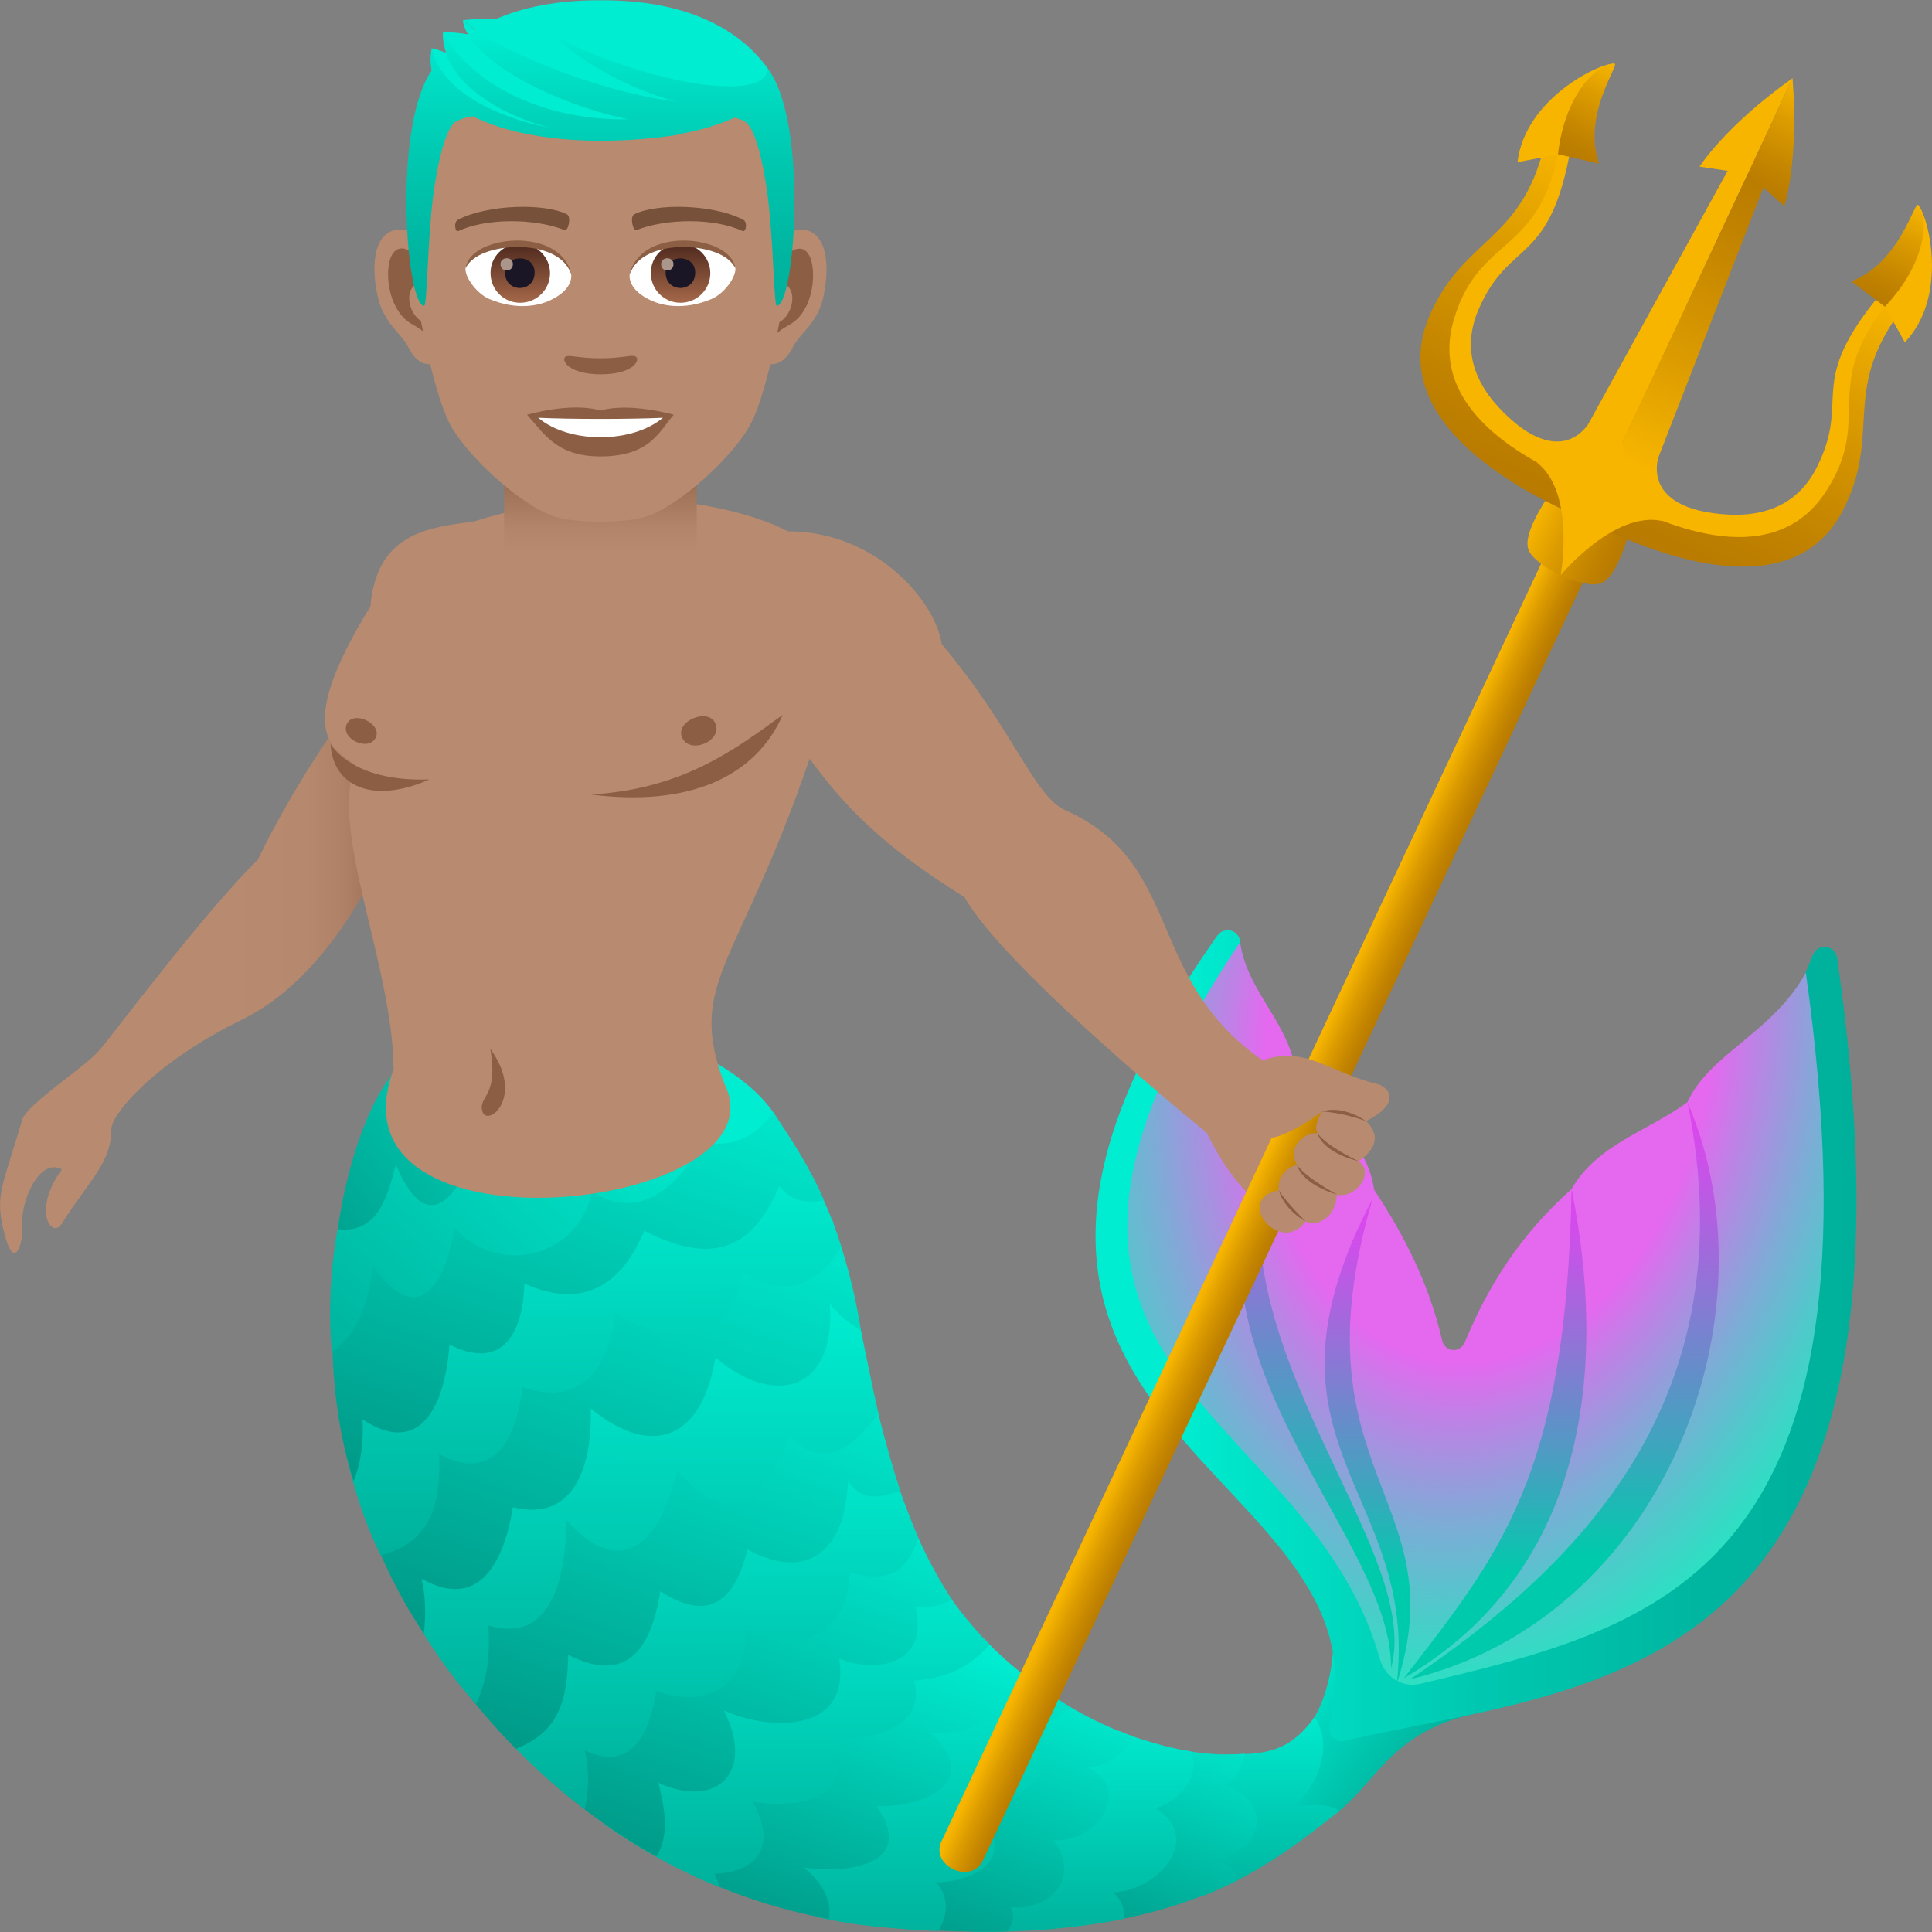 <svg xmlns="http://www.w3.org/2000/svg" xml:space="preserve" style="enable-background:new 0 0 64 64" viewBox="0 0 64 64"><rect x="0" y="0" width="64" height="64" fill="#808080" stroke="none"/><linearGradient id="a" x1="47.041" x2="42.495" y1="58.901" y2="55.315" gradientUnits="userSpaceOnUse"><stop offset="0" style="stop-color:#00b09b"/><stop offset="1" style="stop-color:#00edd1"/></linearGradient><path d="M44.37 59.99c-1.66.68-3.01.11-.88-3.02 0 0 .53-.75.66-2.17.29-3.12 6.27 1.65 4.88 1.93-2.81.56-3.28 2.08-4.66 3.26z" style="fill:url(#a)"/><linearGradient id="b" x1="-1026.183" x2="-1025.252" y1="-1008.829" y2="-1009.142" gradientTransform="rotate(-71.416 1342.7 -8246.82) scale(6.771)" gradientUnits="userSpaceOnUse"><stop offset="0" style="stop-color:#00b09b"/><stop offset="1" style="stop-color:#00edd1"/></linearGradient><path d="M43.55 56.88c.63.97.11 2.23-.67 2.98.53-.07 1.05-.16 1.49.13-1.18.93-2.61 2.07-4.53 2.82l.77-4.69c1.3 0 2.09-.07 2.94-1.24z" style="fill:url(#b)"/><linearGradient id="c" x1="-1017.638" x2="-1016.547" y1="-1002.788" y2="-1002.788" gradientTransform="rotate(-71.416 1564.037 -9604.066) scale(7.947)" gradientUnits="userSpaceOnUse"><stop offset="0" style="stop-color:#009987"/><stop offset="1" style="stop-color:#00edd1"/></linearGradient><path d="M41.24 58.09s-.12.7-.63 1.04c1.49.56 1.31 2.06-.29 2.51.67.18.64.66.64.66-1.26.62-2.78 1.14-4.7 1.43l1.64-6.09c1.18.39 2.33.55 3.34.45z" style="fill:url(#c)"/><linearGradient id="d" x1="-1013.275" x2="-1012.444" y1="-999.716" y2="-999.996" gradientTransform="rotate(-71.416 1698.691 -10431.783) scale(8.665)" gradientUnits="userSpaceOnUse"><stop offset="0" style="stop-color:#00b09b"/><stop offset="1" style="stop-color:#00edd1"/></linearGradient><path d="M39.45 58.02c.32.71-.24 1.62-1.18 1.87 1.61 1 .12 2.73-1.39 2.8.44.39.36.87.36.87-1.42.29-3.08.46-5.05.43 0 0 1.33-5.5 4.88-6.65.8.33 1.61.56 2.38.68z" style="fill:url(#d)"/><linearGradient id="e" x1="-1010.568" x2="-1009.495" y1="-997.832" y2="-997.832" gradientTransform="rotate(-71.416 1813.566 -11144.298) scale(9.281)" gradientUnits="userSpaceOnUse"><stop offset="0" style="stop-color:#009987"/><stop offset="1" style="stop-color:#00edd1"/></linearGradient><path d="M37.52 57.52s-.33.92-1.5 1.04c1.45.62.47 2.43-1.12 2.41 1 1.34-.32 2.37-1.41 2.2.2.46-.13.81-.13.81-1.27.03-2.68-.01-4.26-.17-.29-.03-.58-.07-.86-.11l6.17-7.84a12.5 12.5 0 0 0 3.11 1.66z" style="fill:url(#e)"/><linearGradient id="f" x1="-1008.068" x2="-1007.123" y1="-995.952" y2="-996.269" gradientTransform="rotate(-71.416 1913.707 -11764.292) scale(9.819)" gradientUnits="userSpaceOnUse"><stop offset="0" style="stop-color:#00b09b"/><stop offset="1" style="stop-color:#00edd1"/></linearGradient><path d="M35.47 56.56c-.34.29-.7.52-1.14.64 1.05 1.7-.8 2.56-2.18 2.63 1.6 1.4.57 2.47-1.14 2.53.68.74.07 1.61.07 1.61-.64-.03-1.29-.07-1.99-.14s-1.39-.18-2.05-.33c-2.71-2.23 2.69-9.3 5.95-8.81.76.73 1.61 1.36 2.48 1.87z" style="fill:url(#f)"/><linearGradient id="g" x1="-1007.242" x2="-1006.135" y1="-995.546" y2="-995.546" gradientTransform="rotate(-71.415 1955.854 -12028.994) scale(10.049)" gradientUnits="userSpaceOnUse"><stop offset="0" style="stop-color:#009987"/><stop offset="1" style="stop-color:#00edd1"/></linearGradient><path d="M33.82 55.41c-.15 1.53-1.7 2.02-2.98 2 1.73 1.62-.25 2.47-1.8 2.42 1.36 1.97-1.01 2.24-2.39 2.04.53.48.92 1 .81 1.7-1.78-.33-3.43-.9-4.96-1.67 3.83-8.32 10.1-7.62 10.1-7.62.38.42.79.79 1.22 1.13z" style="fill:url(#g)"/><linearGradient id="h" x1="-1003.493" x2="-1002.559" y1="-992.758" y2="-993.072" gradientTransform="rotate(-71.416 2150.856 -13231.284) scale(11.088)" gradientUnits="userSpaceOnUse"><stop offset="0" style="stop-color:#00b09b"/><stop offset="1" style="stop-color:#00edd1"/></linearGradient><path d="M32.78 54.48c-.67.78-1.5 1.13-2.5 1.19.46 1.74-1.77 2.01-2.89 1.92 1.23 1.99-1.03 2.35-2.46 2.09.79 1.37.26 2.34-1.26 2.39.07.15.13.3.17.45-1.38-.56-2.66-1.27-3.85-2.11 2.62-6.71 10.98-8.28 10.98-8.28.51.86 1.13 1.65 1.81 2.35z" style="fill:url(#h)"/><linearGradient id="i" x1="-1000.395" x2="-999.226" y1="-990.689" y2="-990.689" gradientTransform="rotate(-71.415 2352.134 -14469.1) scale(12.159)" gradientUnits="userSpaceOnUse"><stop offset="0" style="stop-color:#009987"/><stop offset="1" style="stop-color:#00edd1"/></linearGradient><path d="M31.54 53c-.38.18-.78.27-1.21.24.44 1.84-1.2 2.23-2.53 1.71.39 2.49-2.32 2.39-3.82 1.71 1.03 2.04-.21 3.28-2.17 2.4.2.82.39 1.73-.07 2.44-1.26-.7-2.42-1.54-3.49-2.48 2.99-8.3 11.74-9.12 11.74-9.12.18.51.7 1.8 1.55 3.1z" style="fill:url(#i)"/><linearGradient id="j" x1="-998.528" x2="-997.62" y1="-989.279" y2="-989.584" gradientTransform="rotate(-71.416 2479.72 -15261.07) scale(12.844)" gradientUnits="userSpaceOnUse"><stop offset="0" style="stop-color:#00b09b"/><stop offset="1" style="stop-color:#00edd1"/></linearGradient><path d="M30.42 50.95c-.37 1.15-1.07 1.52-2.27 1.12-.06 2.24-1.82 2.76-3.48 1.78.21 1.99-1.3 2.78-2.93 2.16-.22 1.49-.88 2.7-2.37 1.97.15.66.15 1.31 0 1.96-1.24-.94-2.36-2.02-3.37-3.21 4.67-9.1 13.38-8.76 13.38-8.76.29 1.06.59 1.89 1.04 2.98z" style="fill:url(#j)"/><linearGradient id="k" x1="-996.842" x2="-995.667" y1="-988.134" y2="-988.134" gradientTransform="rotate(-71.416 2629.248 -16186.59) scale(13.644)" gradientUnits="userSpaceOnUse"><stop offset="0" style="stop-color:#009987"/><stop offset="1" style="stop-color:#00edd1"/></linearGradient><path d="M29.82 49.39c-.74.24-1.23.35-1.73-.32-.09 2.31-1.34 3.33-3.33 2.26-.45 1.81-1.35 2.38-2.89 1.38-.31 2.01-1.17 3.06-3.05 2.11-.02 1.5-.31 2.56-1.73 3.11-.76-.76-1.28-1.41-1.89-2.17 1.47-6.34 7.21-11.88 13.63-10.11.27 1.31.59 2.46.99 3.74z" style="fill:url(#k)"/><linearGradient id="l" x1="-995.045" x2="-994.144" y1="-986.751" y2="-987.054" gradientTransform="rotate(-71.416 2795.645 -17220.054) scale(14.537)" gradientUnits="userSpaceOnUse"><stop offset="0" style="stop-color:#00b09b"/><stop offset="1" style="stop-color:#00edd1"/></linearGradient><path d="M29.1 46.84c-.88 1.14-1.81 1.87-2.95.74-.81 2.23-2.13 3.13-3.71 1.09-.53 2.4-1.83 3.75-3.67 1.69-.04 1.83-.46 4.12-2.59 3.49.05.92-.01 1.75-.41 2.6-1.11-1.23-1.88-2.5-2.65-3.91 2.19-7.03 8.63-10.27 15.24-9.25.25 1.2.47 2.35.74 3.55z" style="fill:url(#l)"/><linearGradient id="m" x1="-992.978" x2="-991.83" y1="-985.416" y2="-985.416" gradientTransform="rotate(-71.416 3024.955 -18629.713) scale(15.755)" gradientUnits="userSpaceOnUse"><stop offset="0" style="stop-color:#009987"/><stop offset="1" style="stop-color:#00edd1"/></linearGradient><path d="M28.52 44.08c-.41-.26-.72-.5-1.03-.89.21 2.9-1.84 3.44-3.79 1.78-.45 2.73-2.11 3.34-4.13 1.69.05 1.88-.53 3.77-2.58 3.27-.31 1.88-1.15 3.42-3.02 2.37.13.62.14 1.18.07 1.81-.96-1.44-1.52-2.73-2.08-4.24 3.84-6.6 8.41-9.36 15.6-9.49.43 1.23.74 2.28.96 3.7z" style="fill:url(#m)"/><linearGradient id="n" x1="-994.528" x2="-993.674" y1="-986.4" y2="-986.687" gradientTransform="rotate(-71.416 2834.842 -17485.41) scale(14.766)" gradientUnits="userSpaceOnUse"><stop offset="0" style="stop-color:#00b09b"/><stop offset="1" style="stop-color:#00edd1"/></linearGradient><path d="M27.86 41.3c-.79 1.4-2 1.67-3.27.83-.39 2.59-2.38 2.37-4.21 1.41-.22 1.91-1.25 3.05-3.07 2.41-.22 1.8-.99 3.17-2.76 2.22.06 1.64-.29 2.95-1.94 3.35-.83-1.7-1.21-3.38-1.48-5.25 3.51-6.04 9.61-9.2 16.05-6.73 0 0 .43.85.68 1.76z" style="fill:url(#n)"/><linearGradient id="o" x1="-993" x2="-991.894" y1="-985.5" y2="-985.5" gradientTransform="rotate(-71.416 3014.677 -18587.325) scale(15.717)" gradientUnits="userSpaceOnUse"><stop offset="0" style="stop-color:#009987"/><stop offset="1" style="stop-color:#00edd1"/></linearGradient><path d="M27.3 39.77c-.64.08-1.06.04-1.49-.48-.96 2.33-2.46 2.51-4.47 1.48-.8 1.93-2.15 2.57-3.97 1.75-.05 1.77-.82 2.87-2.48 2.02-.14 1.95-.93 3.77-2.88 2.48.03.73-.03 1.37-.3 2.05-.63-2.05-.71-3.71-.73-5.67 2.95-5.84 8.75-7.67 14.63-6.57.63.96 1.21 1.82 1.69 2.94z" style="fill:url(#o)"/><linearGradient id="p" x1="10.638" x2="20.935" y1="45.884" y2="34.378" gradientUnits="userSpaceOnUse"><stop offset="0" style="stop-color:#00b09b"/><stop offset="1" style="stop-color:#00edd1"/></linearGradient><path d="m20.52 33.87 2.78 3.91s-1.5 3.15-3.69 1.69c-.43 2.15-3.05 2.85-4.56 1.2-.3 2.01-1.28 3.3-2.69 1.28-.17 1.16-.44 2.15-1.37 2.87-.19-2.29.11-4.38.81-6.56 3.19-3.35 8.72-4.39 8.72-4.39z" style="fill:url(#p)"/><linearGradient id="q" x1="10.794" x2="21.22" y1="43.103" y2="34.679" gradientUnits="userSpaceOnUse"><stop offset="0" style="stop-color:#009987"/><stop offset="1" style="stop-color:#00edd1"/></linearGradient><path d="M20.69 36.25c-1.23 1.82-3.62 4.09-4.64.98-.59 1.93-1.75 4.19-2.94 1.34-.29 1.17-.63 2.29-1.92 2.15.27-1.95.96-4.15 1.86-5.19 3.07-3.56 10.67-1.44 12.55 1.3-1.09 1.78-3.63 1.15-4.91-.58z" style="fill:url(#q)"/><linearGradient id="r" x1="-980.604" x2="-980.461" y1="-955.439" y2="-956.351" gradientTransform="scale(27.319 -27.319) rotate(81.074 -1047.297 95.566)" gradientUnits="userSpaceOnUse"><stop offset=".103" style="stop-color:#00edd1"/><stop offset=".178" style="stop-color:#00e5ca"/><stop offset=".508" style="stop-color:#00c8b0"/><stop offset=".794" style="stop-color:#00b6a1"/><stop offset="1" style="stop-color:#00b09b"/></linearGradient><path d="M60.86 31.75c3.48 24.27-8.04 24.01-16.34 25.92-.3.07-.57-.22-.48-.54 2.2-8.66-15.38-9.58-3.72-26.13.23-.33.74-.2.76.21.26 4.98 4.77 7.09 6.57 14.63.1.44.67.45.8.02 2.56-7.94 8.97-7.36 11.6-14.22.17-.42.75-.34.81.11z" style="fill:url(#r)"/><radialGradient id="s" cx="-981.073" cy="-954.214" r=".896" gradientTransform="matrix(3.863 -25.043 -16.977 -2.715 -12360.257 -27125.646)" gradientUnits="userSpaceOnUse"><stop offset=".479" style="stop-color:#e469ef"/><stop offset=".559" style="stop-color:#bf81e6"/><stop offset=".714" style="stop-color:#7dacd6"/><stop offset=".845" style="stop-color:#4ccbca"/><stop offset=".944" style="stop-color:#2edfc3"/><stop offset="1" style="stop-color:#23e6c0"/></radialGradient><path d="M59.82 32.22c2.79 19.85-4.75 21.66-12.78 23.56-.58.14-1.16-.22-1.33-.82-2.41-8.62-14.31-9.3-4.63-23.75.24 1.71 1.7 2.67 1.89 4.55.79 1.2 2.29 1.87 2.55 3.65.95 1.45 1.8 3.04 2.25 4.98.09.41.6.45.76.06.97-2.35 2.2-3.87 3.53-5.06.84-1.48 2.57-1.94 3.84-2.88.72-1.6 2.83-2.3 3.92-4.29z" style="fill:url(#s)"/><linearGradient id="t" x1="610.916" x2="613.857" y1="90.415" y2="71.527" gradientTransform="scale(-1 1) rotate(-8.853 54.843 4353.722)" gradientUnits="userSpaceOnUse"><stop offset=".214" style="stop-color:#00caac"/><stop offset=".407" style="stop-color:#3ea5be"/><stop offset=".697" style="stop-color:#9571d8"/><stop offset=".901" style="stop-color:#cc50e9"/><stop offset="1" style="stop-color:#e143ef"/></linearGradient><path d="M55.9 36.51c3.04 7.06-.78 17.08-9.19 19.12 5.6-3.78 11.19-9.29 9.19-19.12z" style="fill:url(#t)"/><linearGradient id="u" x1="613.186" x2="615.679" y1="90.736" y2="74.727" gradientTransform="scale(-1 1) rotate(-8.853 54.843 4353.722)" gradientUnits="userSpaceOnUse"><stop offset=".214" style="stop-color:#00caac"/><stop offset=".407" style="stop-color:#3ea5be"/><stop offset=".697" style="stop-color:#9571d8"/><stop offset=".901" style="stop-color:#cc50e9"/><stop offset="1" style="stop-color:#e143ef"/></linearGradient><path d="M52.06 39.39c1.15 5.69.65 12.57-5.55 16.2 3.17-4.12 5.38-6.68 5.55-16.2z" style="fill:url(#u)"/><linearGradient id="v" x1="619.062" x2="622.063" y1="91.317" y2="72.041" gradientTransform="scale(-1 1) rotate(-8.853 54.843 4353.722)" gradientUnits="userSpaceOnUse"><stop offset=".214" style="stop-color:#00caac"/><stop offset=".407" style="stop-color:#3ea5be"/><stop offset=".697" style="stop-color:#9571d8"/><stop offset=".901" style="stop-color:#cc50e9"/><stop offset="1" style="stop-color:#e143ef"/></linearGradient><path d="M42.97 35.76c-5.66 8.28 3.17 14.67 3.11 19.51 1.21-4.41-7.54-12.11-3.11-19.51z" style="fill:url(#v)"/><linearGradient id="w" x1="617.338" x2="619.811" y1="91.567" y2="75.689" gradientTransform="scale(-1 1) rotate(-8.853 54.843 4353.722)" gradientUnits="userSpaceOnUse"><stop offset=".214" style="stop-color:#00caac"/><stop offset=".407" style="stop-color:#3ea5be"/><stop offset=".697" style="stop-color:#9571d8"/><stop offset=".901" style="stop-color:#cc50e9"/><stop offset="1" style="stop-color:#e143ef"/></linearGradient><path d="M45.47 39.71c-4.29 8.18 1.55 9.63.8 16.07 2-6.16-3.48-6.95-.8-16.07z" style="fill:url(#w)"/><linearGradient id="x" x1="4.802" x2="13.187" y1="32.687" y2="32.687" gradientUnits="userSpaceOnUse"><stop offset=".307" style="stop-color:#b88a6f"/><stop offset=".638" style="stop-color:#b6886d"/><stop offset=".783" style="stop-color:#af8166"/><stop offset=".892" style="stop-color:#a2755a"/><stop offset=".983" style="stop-color:#906348"/><stop offset="1" style="stop-color:#8c5f44"/></linearGradient><path d="M11.27 23.88s-1.57 2.18-2.73 4.6c-1.79 1.76-4.72 5.69-5.23 6.29-.49.59-2.42 1.79-2.58 2.34-.68 2.33-.93 2.49-.55 3.88.29 1.05.59.25.55-.33-.06-.9.59-2.33 1.32-1.92-1 1.37-.33 2.33 0 1.79.86-1.38 1.65-2 1.64-3.14 0-.46 1.39-2.18 4.34-3.62 1.79-.88 3.14-2.63 4.03-4.21.84-1.39 2.4-2.37 2.89-3.29-.74-1.73-2.17-1.69-3.68-2.39z" style="fill:url(#x)"/><path d="M42.09 35.3c-4.25-2.73-2.77-6.67-6.8-8.46-1.04-.46-1.69-2.64-4.1-5.51-.17-1.34-2.11-3.73-5.09-3.73-1.7-.89-5.87-1.75-10.39-.33-1.3.2-3.23.26-3.44 2.82-2.57 4.18-1.23 4.68-.51 5.25-.84 2.27 1.24 6.57 1.28 10.08-2.41 6.45 13.01 4.7 10.97.51-1.29-3.39.43-3.83 2.81-10.8 1.12 1.54 2.37 2.87 5.13 4.59 1.36 2.41 8.02 7.8 8.02 7.8 3.76 7.55 7.9-2.72 2.12-2.22z" style="fill:#b88a6f"/><path d="M11.49 23.98c-.23.49.72.94.96.45.21-.46-.74-.91-.96-.45zm11.1.44c.24.59 1.35.14 1.11-.45-.22-.54-1.33-.09-1.11.45zm-8.37 1.4c-2.61.09-3.27-1.18-3.27-1.18.08 1.46 1.47 1.99 3.27 1.18z" style="fill:#8c5f44"/><path d="M25.93 23.68c-1.63 1.18-3.31 2.45-6.35 2.64 3.28.42 5.46-.61 6.35-2.64zm-9.69 11.06c.29 1.62-.41 1.55-.26 2.08.16.53 1.43-.46.26-2.08z" style="fill:#8c5f44"/><linearGradient id="y" x1="19.893" x2="19.893" y1="18.259" y2="15.365" gradientUnits="userSpaceOnUse"><stop offset="0" style="stop-color:#b88a6f"/><stop offset=".283" style="stop-color:#b28469"/><stop offset=".653" style="stop-color:#a27459"/><stop offset="1" style="stop-color:#8c5f44"/></linearGradient><path d="M16.7 15.36h6.38v2.89H16.7z" style="fill:url(#y)"/><path d="M26.37 7.61c-1 .12-1.72 3.46-1.09 4.34.09.12.6.32.99-.46.21-.43.83-.79 1.01-1.68.24-1.13.09-2.32-.91-2.2zm-12.96 0c1.01.12 1.73 3.46 1.1 4.34-.09.12-.61.32-.99-.46-.21-.43-.82-.79-1.01-1.68-.25-1.13-.1-2.32.9-2.2z" style="fill:#b88a6f"/><path d="M26.35 8.26c-.26.08-.55.48-.7 1.14.92-.2.69 1.32-.11 1.35.01.15.02.31.04.48.38-.55.77-.33 1.16-1.15.34-.76.25-2.03-.39-1.82zM14.14 9.39c-.15-.66-.44-1.05-.7-1.14-.65-.2-.73 1.06-.38 1.81.39.82.78.6 1.16 1.15.02-.17.03-.32.04-.48-.8-.03-1.02-1.52-.12-1.34z" style="fill:#8c5f44"/><path d="M19.89 1.19c-4.35 0-6.44 3.27-6.18 7.82.05.91.62 3.9 1.16 4.97.55 1.1 2.39 2.78 3.52 3.14.71.22 2.27.22 2.99 0 1.13-.35 2.97-2.04 3.52-3.14.54-1.07 1.11-4.05 1.16-4.97.27-4.55-1.82-7.82-6.17-7.82z" style="fill:#b88a6f"/><path d="M24.62 7.28c-.99-.52-2.9-.55-3.61-.18-.15.07-.05.57.08.52.99-.39 2.58-.4 3.5.03.13.06.18-.3.03-.37zm-9.45 0c1-.52 2.9-.55 3.61-.18.15.07.05.57-.08.52-.99-.39-2.58-.4-3.51.03-.12.06-.17-.3-.02-.37z" style="fill:#78513a"/><path d="M21.07 11.82c-.13-.09-.42.05-1.17.05-.76 0-1.05-.13-1.17-.05-.15.1.09.58 1.17.58 1.08 0 1.31-.47 1.17-.58zm-1.18 1.78c-.98-.29-2.43.14-2.43.14.55.6.96 1.38 2.43 1.38 1.68 0 1.97-.88 2.43-1.38 0 0-1.45-.42-2.43-.14z" style="fill:#8c5f44"/><path d="M17.83 13.84c1.02.86 3.1.86 4.13 0-1.1.05-3.03.05-4.13 0zm1.09-4.77c.04.29-.16.63-.7.88-.34.16-1.06.35-2-.04-.42-.17-.83-.73-.8-1.03.52-.96 3.03-1.1 3.5.19z" style="fill:#fff"/><linearGradient id="z" x1="-425.801" x2="-425.801" y1="480.739" y2="481.037" gradientTransform="matrix(6.57 0 0 -6.57 2814.782 3168.527)" gradientUnits="userSpaceOnUse"><stop offset="0" style="stop-color:#a6694a"/><stop offset="1" style="stop-color:#4f2a1e"/></linearGradient><path d="M17.23 8.07c.54 0 .99.44.99.98s-.44.98-.99.98-.98-.44-.98-.98c-.01-.54.43-.98.98-.98z" style="fill:url(#z)"/><path d="M16.73 9.03c0 .68.98.68.98 0 .01-.63-.98-.63-.98 0z" style="fill:#1a1626"/><path d="M16.58 8.75c0 .28.41.28.41 0 .01-.26-.41-.26-.41 0z" style="fill:#ab968c"/><path d="M18.93 9.1c-.4-1.28-3.12-1.09-3.5-.23.14-1.09 3.16-1.39 3.5.23z" style="fill:#8c5f44"/><path d="M20.86 9.07c-.04.29.16.63.7.88.34.16 1.06.35 2-.04.42-.17.83-.73.8-1.03-.52-.96-3.02-1.1-3.5.19z" style="fill:#fff"/><linearGradient id="A" x1="-427.691" x2="-427.691" y1="480.739" y2="481.037" gradientTransform="matrix(6.57 0 0 -6.57 2832.512 3168.527)" gradientUnits="userSpaceOnUse"><stop offset="0" style="stop-color:#a6694a"/><stop offset="1" style="stop-color:#4f2a1e"/></linearGradient><path d="M22.54 8.07c.54 0 .99.44.99.98s-.44.98-.99.98c-.54 0-.98-.44-.98-.98-.01-.54.43-.98.98-.98z" style="fill:url(#A)"/><path d="M22.05 9.03c0 .68.98.68.98 0 0-.63-.98-.63-.98 0z" style="fill:#1a1626"/><path d="M21.9 8.75c0 .28.41.28.41 0 0-.26-.41-.26-.41 0z" style="fill:#ab968c"/><path d="M20.86 9.1c.4-1.28 3.12-1.09 3.49-.23-.14-1.09-3.15-1.39-3.49.23z" style="fill:#8c5f44"/><linearGradient id="B" x1="19.892" x2="19.892" y1="-.052" y2="10.402" gradientUnits="userSpaceOnUse"><stop offset=".103" style="stop-color:#00edd1"/><stop offset=".178" style="stop-color:#00e5ca"/><stop offset=".508" style="stop-color:#00c8b0"/><stop offset=".794" style="stop-color:#00b6a1"/><stop offset="1" style="stop-color:#00b09b"/></linearGradient><path d="M25.44 2.28C24.49 1 22.75.6 19.89.6s-4.6.4-5.55 1.68c-1.35 1.81-.89 7.85-.29 7.85.1 0 .11-2.11.29-3.57.15-1.19.43-2.34.76-2.53 1-.57 2.92.25 4.79.25s3.79-.82 4.79-.25c.33.19.61 1.34.76 2.53.18 1.46.2 3.57.29 3.57.6 0 1.06-6.04-.29-7.85z" style="fill:url(#B)"/><path d="M25.44 2.28C24.52.98 22.75-.01 19.89.01c-2.86-.02-4.63.97-5.55 2.27 0 0 2.34 1.99 5.55 1.99 3.22 0 5.68-.41 5.55-1.99z" style="fill:#00edd1"/><linearGradient id="C" x1="18.373" x2="18.373" y1="-.051" y2="10.397" gradientUnits="userSpaceOnUse"><stop offset=".103" style="stop-color:#00edd1"/><stop offset=".178" style="stop-color:#00e5ca"/><stop offset=".508" style="stop-color:#00c8b0"/><stop offset=".794" style="stop-color:#00b6a1"/><stop offset="1" style="stop-color:#00b09b"/></linearGradient><path d="M14.3 1.6c-.49 2.49 3.85 3.54 8.18 2.86-4.48-.4-6.65-1.25-8.18-2.86z" style="fill:url(#C)"/><path d="M14.3 1.6c.4 1.83 3.3 2.72 5.4 2.83-3.4-.87-3.75-2.47-5.4-2.83z" style="fill:#00edd1"/><linearGradient id="D" x1="19.541" x2="19.541" y1="-.054" y2="10.402" gradientUnits="userSpaceOnUse"><stop offset=".103" style="stop-color:#00edd1"/><stop offset=".178" style="stop-color:#00e5ca"/><stop offset=".508" style="stop-color:#00c8b0"/><stop offset=".794" style="stop-color:#00b6a1"/><stop offset="1" style="stop-color:#00b09b"/></linearGradient><path d="M14.67 1.07c-.07 2.75 5.71 4.6 9.73 2.8-2.03-1.97-7.8-1.42-9.73-2.8z" style="fill:url(#D)"/><path d="M14.67 1.07c1.06 1.96 4.13 3.36 7.66 2.73-4.17-.71-5.17-2.77-7.66-2.73z" style="fill:#00edd1"/><path d="M15.33.67c1.66 1.41 8.84 4.9 9.86 2.15C24.12 4.19 20.38.13 15.33.67z" style="fill:#00edd1"/><linearGradient id="E" x1="20.312" x2="20.312" y1="-.052" y2="10.399" gradientUnits="userSpaceOnUse"><stop offset=".103" style="stop-color:#00edd1"/><stop offset=".178" style="stop-color:#00e5ca"/><stop offset=".508" style="stop-color:#00c8b0"/><stop offset=".794" style="stop-color:#00b6a1"/><stop offset="1" style="stop-color:#00b09b"/></linearGradient><path d="M15.33.67c.28 2.18 8.34 5.08 9.97 2.44-2.45 1.2-8.57-1.15-9.97-2.44z" style="fill:url(#E)"/><linearGradient id="F" x1="21.914" x2="21.914" y1="-.052" y2="10.402" gradientUnits="userSpaceOnUse"><stop offset=".103" style="stop-color:#00edd1"/><stop offset=".178" style="stop-color:#00e5ca"/><stop offset=".508" style="stop-color:#00c8b0"/><stop offset=".794" style="stop-color:#00b6a1"/><stop offset="1" style="stop-color:#00b09b"/></linearGradient><path d="M18.37 1.19c1.91 1.94 7.37 3.73 7.07 1.08-.11 1.25-4.43.34-7.07-1.08z" style="fill:url(#F)"/><linearGradient id="G" x1="260.865" x2="262.519" y1="182.889" y2="182.889" gradientTransform="rotate(25.001 483.98 -382.112)" gradientUnits="userSpaceOnUse"><stop offset=".097" style="stop-color:#f7b500"/><stop offset=".416" style="stop-color:#db9b00"/><stop offset=".781" style="stop-color:#c28300"/><stop offset="1" style="stop-color:#b87a00"/></linearGradient><path d="M55.23 9.77 31.19 60.99c-.39.82.98 1.46 1.37.64L56.6 10.41l-1.37-.64z" style="fill:url(#G)"/><linearGradient id="H" x1="260.175" x2="263.277" y1="162.617" y2="162.617" gradientTransform="rotate(25.001 483.98 -382.112)" gradientUnits="userSpaceOnUse"><stop offset="0" style="stop-color:#f7b500"/><stop offset=".353" style="stop-color:#db9b00"/><stop offset=".757" style="stop-color:#c28300"/><stop offset="1" style="stop-color:#b87a00"/></linearGradient><path d="M53 19.33c-.59.17-2.11-.54-2.36-1.1-.3-.69 1.18-2.53 1.18-2.53l2.36 1.1s-.46 2.32-1.18 2.53z" style="fill:url(#H)"/><linearGradient id="I" x1="258.13" x2="258.13" y1="161.545" y2="151.141" gradientTransform="rotate(25.001 483.98 -382.112)" gradientUnits="userSpaceOnUse"><stop offset="0" style="stop-color:#f7b500"/><stop offset="1" style="stop-color:#f7b500"/></linearGradient><path d="M52.04 4.87c-.7 3.98-2.03 3-3.06 5.38-.69 1.6.13 2.86 1.22 3.77.9.74 1.78.84 2.37.09.29-.36.24 2.58-.03 2.45-1.64-.76-5.82-2.97-4.41-6.35 1.1-2.63 2.58-2.17 3.37-5.31.11-.38.54-.03.54-.03z" style="fill:url(#I)"/><linearGradient id="J" x1="257.684" x2="257.684" y1="162.169" y2="151.27" gradientTransform="rotate(25.001 483.98 -382.112)" gradientUnits="userSpaceOnUse"><stop offset="0" style="stop-color:#b87a00"/><stop offset=".242" style="stop-color:#c28300"/><stop offset=".647" style="stop-color:#db9b00"/><stop offset="1" style="stop-color:#f7b500"/></linearGradient><path d="M51.67 4.82c-.65 3.69-2.64 2.91-3.5 5.73-1 3.27 3.07 4.95 4 5.38.42.2 0 1.13-.27 1.01-1.64-.76-5.98-3.04-4.57-6.42 1.1-2.63 3.02-2.48 3.81-5.62.09-.38.53-.08.53-.08z" style="fill:url(#J)"/><linearGradient id="K" x1="255.358" x2="255.358" y1="152.36" y2="148.051" gradientTransform="rotate(25.001 483.98 -382.112)" gradientUnits="userSpaceOnUse"><stop offset="0" style="stop-color:#f7b500"/><stop offset="1" style="stop-color:#f7b500"/></linearGradient><path d="m50.27 5.37 1.34-.25s2.06-2.99 1.87-3.01c-.47-.04-2.96 1.15-3.21 3.26z" style="fill:url(#K)"/><linearGradient id="L" x1="256.295" x2="256.295" y1="151.565" y2="148.05" gradientTransform="rotate(25.001 483.98 -382.112)" gradientUnits="userSpaceOnUse"><stop offset="0" style="stop-color:#b87a00"/><stop offset=".242" style="stop-color:#c28300"/><stop offset=".647" style="stop-color:#db9b00"/><stop offset="1" style="stop-color:#f7b500"/></linearGradient><path d="m51.61 5.11 1.36.31c-.57-1.62.7-3.3.51-3.31-.47-.04-1.63.89-1.87 3z" style="fill:url(#L)"/><linearGradient id="M" x1="337.308" x2="337.308" y1="161.32" y2="150.911" gradientTransform="scale(-1 1) rotate(-24.999 -182.174 976.983)" gradientUnits="userSpaceOnUse"><stop offset="0" style="stop-color:#f7b500"/><stop offset="1" style="stop-color:#f7b500"/></linearGradient><path d="M62.35 9.67c-2.6 3.1-1 3.48-2.16 5.8-.78 1.56-2.28 1.74-3.68 1.49-1.15-.21-1.79-.82-1.59-1.76.09-.45-2.13 1.48-1.86 1.6 1.64.76 6.01 2.55 7.7-.71 1.31-2.53.01-3.37 1.91-5.99.23-.32-.32-.43-.32-.43z" style="fill:url(#M)"/><linearGradient id="N" x1="336.862" x2="336.862" y1="161.944" y2="151.04" gradientTransform="scale(-1 1) rotate(-24.999 -182.174 976.983)" gradientUnits="userSpaceOnUse"><stop offset="0" style="stop-color:#b87a00"/><stop offset=".242" style="stop-color:#c28300"/><stop offset=".647" style="stop-color:#db9b00"/><stop offset="1" style="stop-color:#f7b500"/></linearGradient><path d="M62.63 9.93c-2.41 2.87-.53 3.89-2.15 6.36-1.86 2.86-5.77.83-6.7.4-.42-.2-.87.73-.6.86 1.64.76 6.18 2.62 7.86-.63 1.31-2.53-.04-3.91 1.86-6.53.24-.33-.27-.46-.27-.46z" style="fill:url(#N)"/><linearGradient id="O" x1="334.527" x2="334.527" y1="152.13" y2="147.822" gradientTransform="scale(-1 1) rotate(-24.999 -182.174 976.983)" gradientUnits="userSpaceOnUse"><stop offset="0" style="stop-color:#f7b500"/><stop offset="1" style="stop-color:#f7b500"/></linearGradient><path d="m63.1 11.34-.66-1.19s.97-3.5 1.1-3.36c.33.34 1.03 3.01-.44 4.55z" style="fill:url(#O)"/><linearGradient id="P" x1="335.464" x2="335.464" y1="151.336" y2="147.821" gradientTransform="scale(-1 1) rotate(-24.999 -182.174 976.983)" gradientUnits="userSpaceOnUse"><stop offset="0" style="stop-color:#b87a00"/><stop offset=".242" style="stop-color:#c28300"/><stop offset=".647" style="stop-color:#db9b00"/><stop offset="1" style="stop-color:#f7b500"/></linearGradient><path d="m62.44 10.16-1.11-.84c1.6-.61 2.08-2.65 2.21-2.52.33.33.36 1.81-1.1 3.36z" style="fill:url(#P)"/><linearGradient id="Q" x1="261.031" x2="261.031" y1="160.986" y2="148.902" gradientTransform="rotate(25.001 483.98 -382.112)" gradientUnits="userSpaceOnUse"><stop offset="0" style="stop-color:#f7b500"/><stop offset="1" style="stop-color:#f7b500"/></linearGradient><path d="m53.13 15.97 5.02-10.75-.54-.25-5.84 10.61z" style="fill:url(#Q)"/><linearGradient id="R" x1="262.426" x2="262.426" y1="160.984" y2="148.902" gradientTransform="rotate(25.001 483.98 -382.112)" gradientUnits="userSpaceOnUse"><stop offset=".097" style="stop-color:#f7b500"/><stop offset=".416" style="stop-color:#db9b00"/><stop offset=".781" style="stop-color:#c28300"/><stop offset="1" style="stop-color:#b87a00"/></linearGradient><path d="m53.13 15.97 5.02-10.75.55.26-4.39 11.28z" style="fill:url(#R)"/><linearGradient id="S" x1="260.959" x2="260.959" y1="149.95" y2="145.993" gradientTransform="rotate(25.001 483.98 -382.112)" gradientUnits="userSpaceOnUse"><stop offset="0" style="stop-color:#f7b500"/><stop offset="1" style="stop-color:#f7b500"/></linearGradient><path d="M59.38 2.59 57.9 5.76l-1.6-.24s.84-1.34 3.08-2.93z" style="fill:url(#S)"/><linearGradient id="T" x1="262.506" x2="262.506" y1="149.949" y2="145.993" gradientTransform="rotate(25.001 483.98 -382.112)" gradientUnits="userSpaceOnUse"><stop offset="0" style="stop-color:#b87a00"/><stop offset=".242" style="stop-color:#c28300"/><stop offset=".647" style="stop-color:#db9b00"/><stop offset="1" style="stop-color:#f7b500"/></linearGradient><path d="M59.38 2.59 57.9 5.76l1.21 1.07s.49-1.5.27-4.24z" style="fill:url(#T)"/><linearGradient id="U" x1="261.727" x2="261.727" y1="164.161" y2="159.306" gradientTransform="rotate(25.001 483.98 -382.112)" gradientUnits="userSpaceOnUse"><stop offset="0" style="stop-color:#f7b500"/><stop offset="1" style="stop-color:#f7b500"/></linearGradient><path d="M53.75 14.65s-1.3 1.12-2.84.67c1.29.99.79 3.73.79 3.73s1.78-2.15 3.37-1.79c-1.35-.89-1.32-2.61-1.32-2.61z" style="fill:url(#U)"/><path d="M42.36 39.43s-.11-.63.6-.85c-.33-.6.24-1.06.69-1.05-.17-.22.14-.71.14-.71s-1.52 1.2-2.23.83c-1.55-.82-.48-2.21.08-2.45 1.53-.66 2.32.31 3.99.71.31.08.88.59-.38 1.23 0 0 .8.62-.25 1.33.59.39-.15 1.27-.71 1.1-.06.86-.75 1.07-1.04.89-.84 1.16-2.4-.75-.89-1.03z" style="fill:#b88a6f"/><path d="M42.36 39.43c.27.42.89 1.03.89 1.03s-.69-.35-.89-1.03zm.6-.85c.27.42 1.33.99 1.33.99s-1.13-.3-1.33-.99zm.68-1.05c.27.42 1.35.93 1.35.93s-1.14-.24-1.35-.93zm.15-.71c.71-.23 1.45.31 1.45.31s-.78-.28-1.45-.31z" style="fill:#8c5f44"/></svg>
